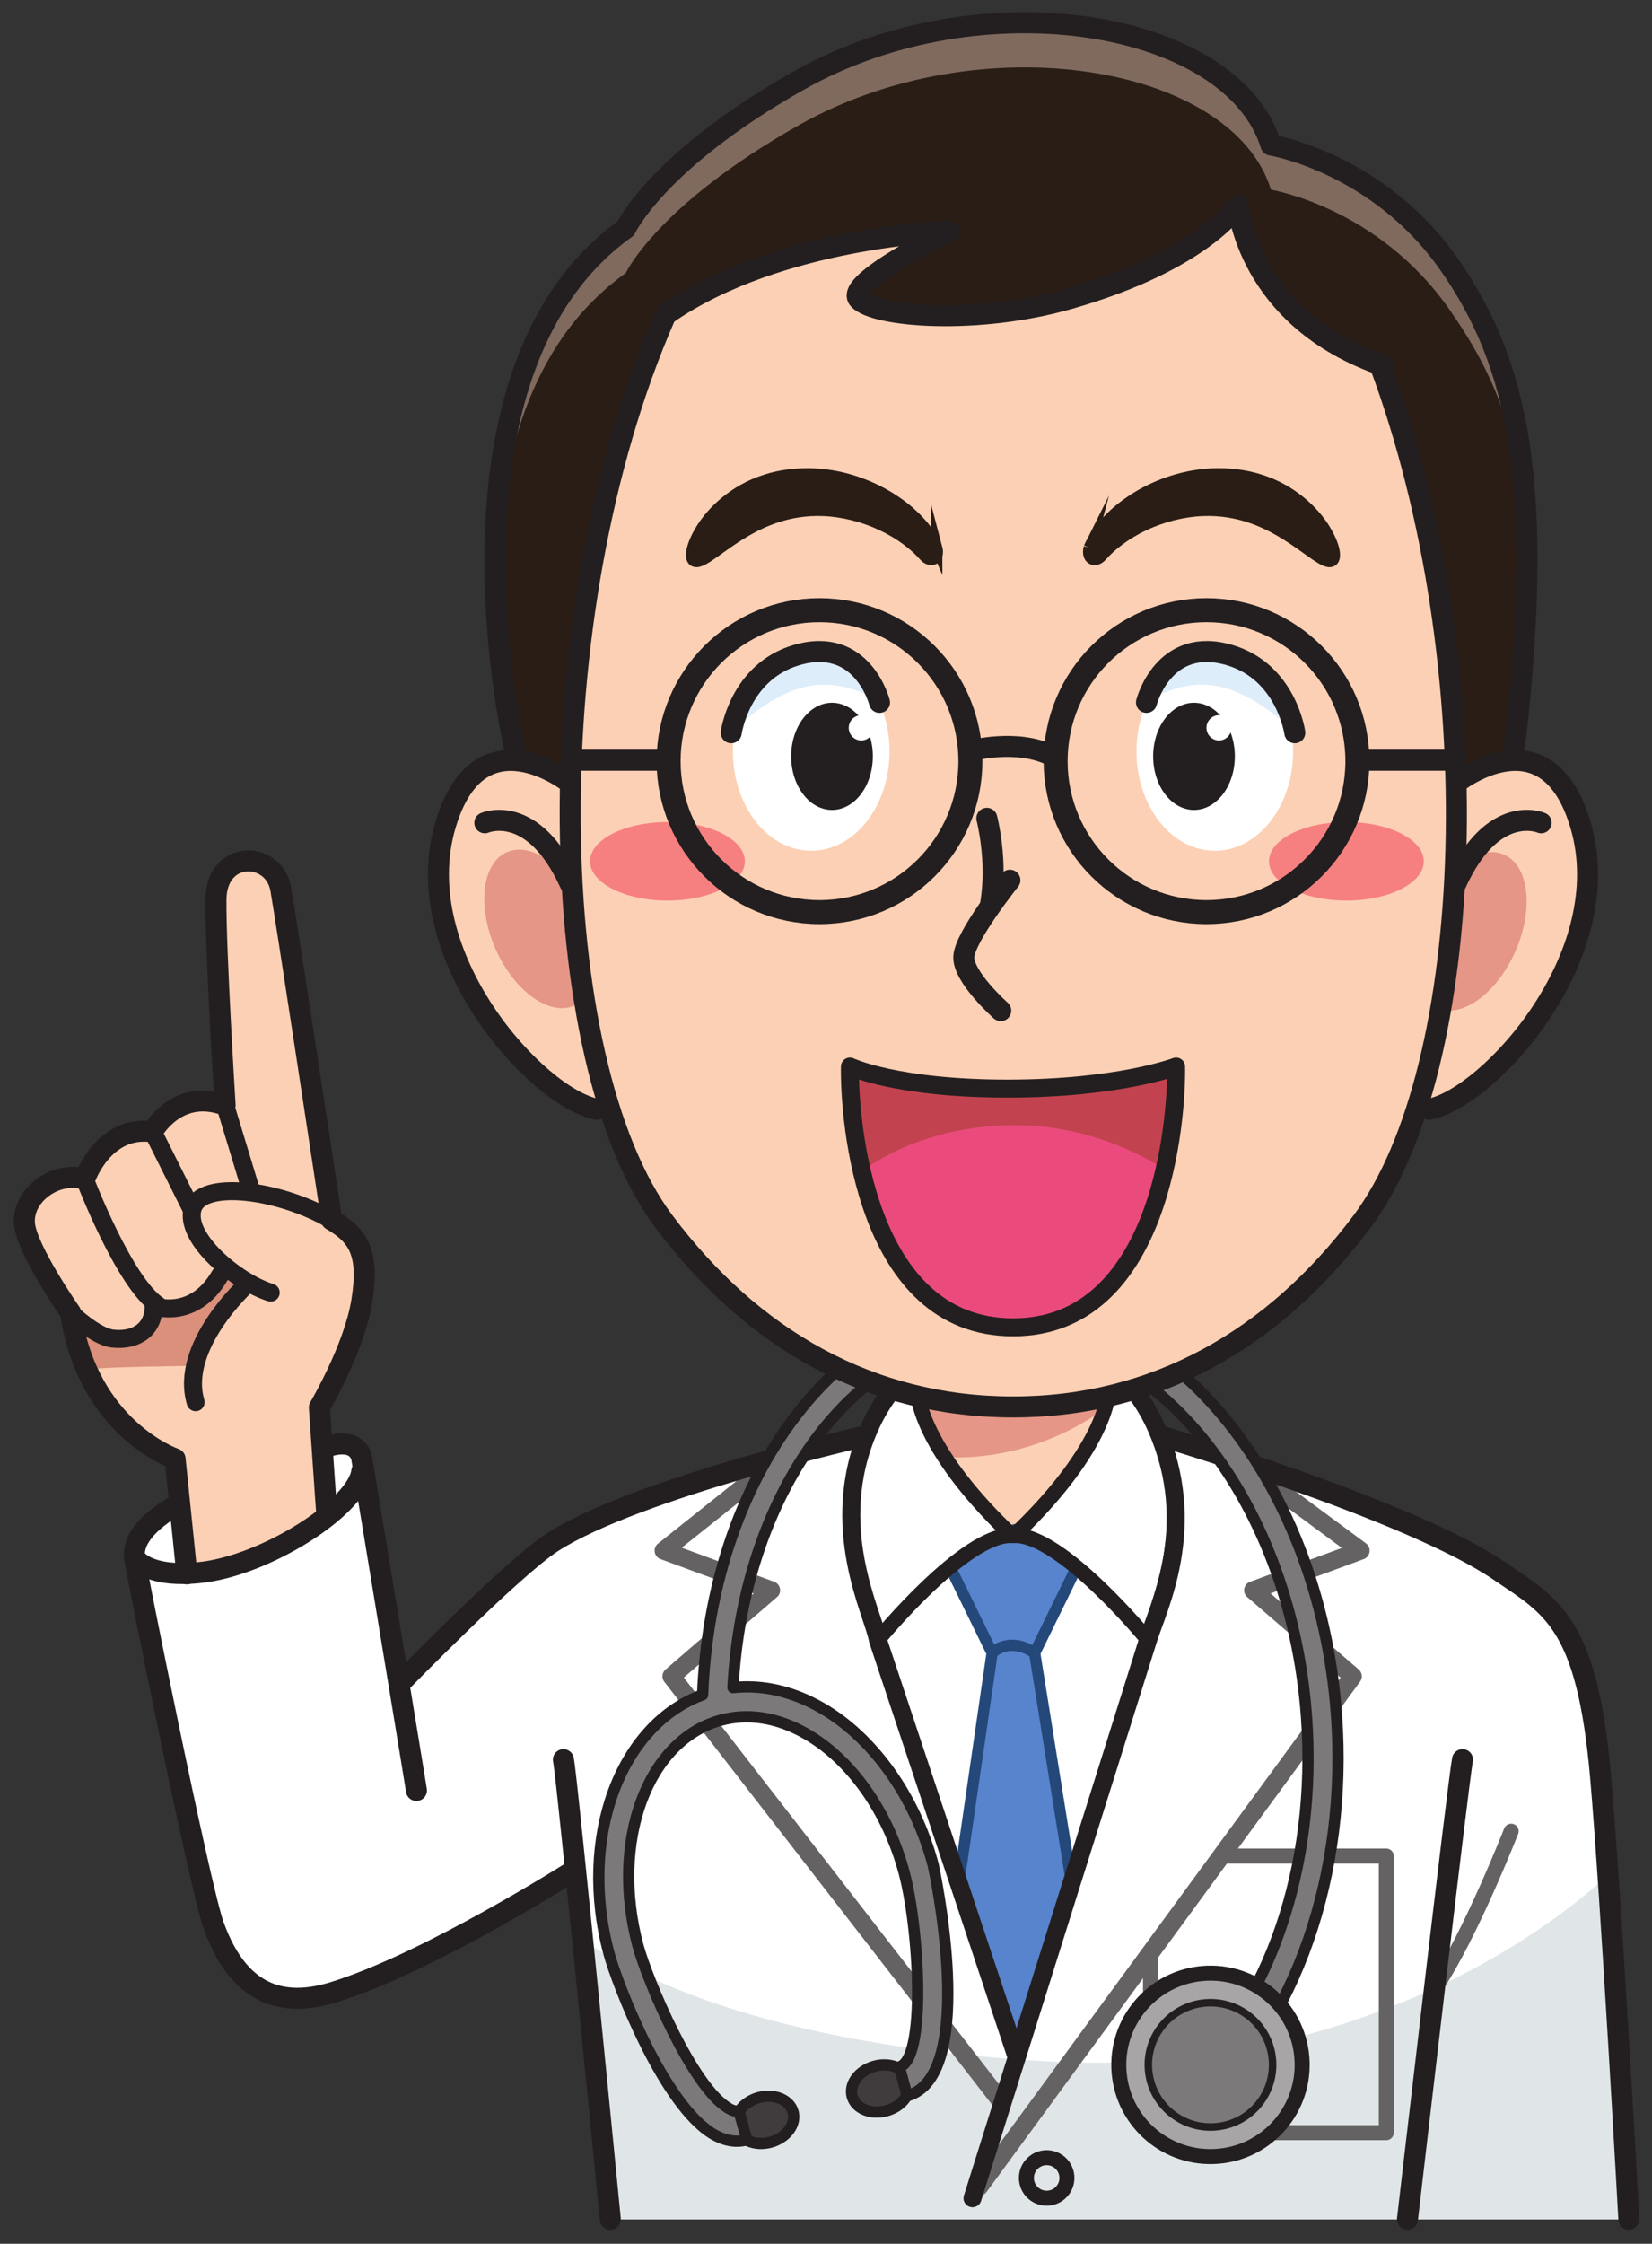 <?xml version="1.0" encoding="UTF-8" standalone="no"?>
<!-- Created with Inkscape (http://www.inkscape.org/) -->

<svg
   xmlns:dc="http://purl.org/dc/elements/1.1/"
   xmlns:cc="http://creativecommons.org/ns#"
   xmlns:rdf="http://www.w3.org/1999/02/22-rdf-syntax-ns#"
   xmlns:svg="http://www.w3.org/2000/svg"
   xmlns="http://www.w3.org/2000/svg"
   xmlns:sodipodi="http://sodipodi.sourceforge.net/DTD/sodipodi-0.dtd"
   xmlns:inkscape="http://www.inkscape.org/namespaces/inkscape"
   id="svg2"
   version="1.1"
   inkscape:version="0.91 r13725"
   xml:space="preserve"
   width="596.698"
   height="810"
   viewBox="0 0 596.698 810"
   sodipodi:docname="publicdomainq-medicine-doctor-man-talking.svg"
   inkscape:export-filename="/media/sdb1/_GRAFIKA/Publicdomainq/lidi/publicdomainq-medicine-doctor-man-talking.png"
   inkscape:export-xdpi="88.930695"
   inkscape:export-ydpi="88.930695"><rect x="0" y="0" width="596.698" height="810" fill="#333333" stroke="none"/><title
     id="title7784">Medicine doctor - man, with stethoscope, talking</title><defs
     id="defs6" /><sodipodi:namedview
     pagecolor="#ffffff"
     bordercolor="#666666"
     borderopacity="1"
     objecttolerance="10"
     gridtolerance="10"
     guidetolerance="10"
     inkscape:pageopacity="0"
     inkscape:pageshadow="2"
     inkscape:window-width="1920"
     inkscape:window-height="1125"
     id="namedview4"
     showgrid="false"
     inkscape:zoom="0.7564263"
     inkscape:cx="72.704135"
     inkscape:cy="467.48058"
     inkscape:window-x="0"
     inkscape:window-y="0"
     inkscape:window-maximized="1"
     inkscape:current-layer="svg2"
     fit-margin-top="5"
     fit-margin-left="5"
     fit-margin-bottom="5"
     fit-margin-right="5" /><g
     id="g12"
     transform="matrix(0.542,0,0,-0.542,5,804.946)"><path
       d="m 1076.26,7 c 0,0 -11.79,213.832 -18.81,294.461 -8.99,103.34 -32.72,113.668 -67.716,137.5 -59.832,40.73 -204.519,82.312 -204.519,82.312 l -238.797,0 c 0,0 -131.605,-21.71 -191.43,-62.445 L 257.59,371.84 226.848,521.332 159.016,516.809 103.73,479.895 82.422,458.828 c 0,0 42.93,-245.547 53.523,-263.238 12.09,-20.199 22.602,-43.762 59.934,-40.918 46.855,3.566 178.723,86.656 178.723,86.656 L 397.48,7 1076.26,7"
       style="fill:#ffffff;fill-opacity:1;fill-rule:nonzero;stroke:none"
       id="path14"
       inkscape:connector-curvature="0" /><path
       d="M 691.426,112.031 C 564.688,118.871 444.988,145.34 373.848,196.961 375.82,196.32 401.648,7 401.648,7 l 672.532,0 c 0,0 -6.99,151.969 -12.85,228.199 -81.096,-72.5 -215.158,-131.508 -369.904,-123.168"
       style="fill:#e0e6e8;fill-opacity:1;fill-rule:nonzero;stroke:none"
       id="path16"
       inkscape:connector-curvature="0" /><path
       d="m 722.488,590.629 c 0,0 -0.586,-38.43 12.043,-54.375 L 667.91,458 597.109,536.254 c 12.625,15.945 12.039,54.375 12.039,54.375 l 113.34,0"
       style="fill:#fcd0b4;fill-opacity:1;fill-rule:nonzero;stroke:none"
       id="path18"
       inkscape:connector-curvature="0" /><path
       d="m 614.805,578.266 104.394,0 6.836,-31.856 c 0,0 -55.976,-44.875 -131.308,-28.34 l 20.078,60.196"
       style="fill:#e59686;fill-opacity:1;fill-rule:nonzero;stroke:none"
       id="path20"
       inkscape:connector-curvature="0" /><path
       d="M 558.32,442.41 665.156,466.328 728.73,453 773.965,442.41 668.32,102.172 558.32,442.41"
       style="fill:#ffffff;fill-opacity:1;fill-rule:nonzero;stroke:none"
       id="path22"
       inkscape:connector-curvature="0" /><path
       d="m 630.605,234.879 21.329,149.293 -35.411,72.348 50.957,9.808 48.211,-9.808 -35.398,-72.348 25.937,-154.922 -38.75,-111.871 -36.875,117.5"
       style="fill:#5784cc;fill-opacity:1;fill-rule:nonzero;stroke:none"
       id="path24"
       inkscape:connector-curvature="0" /><path
       d="m 629.98,233 21.954,151.172 -35.411,72.348 50.957,9.808 48.211,-9.808 -35.398,-72.348 24.062,-149.922"
       style="fill:none;stroke:#24487a;stroke-width:7.5;stroke-linecap:round;stroke-linejoin:round;stroke-miterlimit:10;stroke-dasharray:none;stroke-opacity:1"
       id="path26"
       inkscape:connector-curvature="0" /><path
       d="m 651.934,384.172 c 0,0 11.132,11.508 28.359,0"
       style="fill:none;stroke:#24487a;stroke-width:7.5;stroke-linecap:round;stroke-linejoin:round;stroke-miterlimit:10;stroke-dasharray:none;stroke-opacity:1"
       id="path28"
       inkscape:connector-curvature="0" /><path
       d="m 817.852,511.262 79.675,-58.922 -71.66,-26.391 66.43,-57.308 L 643.32,28.629"
       style="fill:none;stroke:#656263;stroke-width:12;stroke-linecap:round;stroke-linejoin:round;stroke-miterlimit:10;stroke-dasharray:none;stroke-opacity:1"
       id="path30"
       inkscape:connector-curvature="0" /><path
       d="M 510.898,514.406 433.008,452.34 504.668,425.949 438.242,368.641 656.66,86.961"
       style="fill:none;stroke:#656263;stroke-width:12;stroke-linecap:round;stroke-linejoin:round;stroke-miterlimit:10;stroke-dasharray:none;stroke-opacity:1"
       id="path32"
       inkscape:connector-curvature="0" /><path
       d="m 997.832,265.469 c 0,0 -26.926,-68.797 -50.254,-103.797"
       style="fill:none;stroke:#656263;stroke-width:10;stroke-linecap:round;stroke-linejoin:round;stroke-miterlimit:10;stroke-dasharray:none;stroke-opacity:1"
       id="path34"
       inkscape:connector-curvature="0" /><path
       d="m 804.641,248.93 109.976,0 0,-184.258 -157.137,0 0,119.848"
       style="fill:none;stroke:#656263;stroke-width:10;stroke-linecap:round;stroke-linejoin:round;stroke-miterlimit:10;stroke-dasharray:none;stroke-opacity:1"
       id="path36"
       inkscape:connector-curvature="0" /><path
       d="m 609.148,590.629 c 0,0 0.586,-38.43 -12.039,-54.375"
       style="fill:none;stroke:#231f20;stroke-width:14;stroke-linecap:round;stroke-linejoin:round;stroke-miterlimit:10;stroke-dasharray:none;stroke-opacity:1"
       id="path38"
       inkscape:connector-curvature="0" /><path
       d="m 567.91,528.832 c 0,0 -152.551,-34.609 -208.933,-70.832 C 332.512,440.988 257.59,364.25 257.59,364.25"
       style="fill:none;stroke:#231f20;stroke-width:14;stroke-linecap:round;stroke-linejoin:round;stroke-miterlimit:10;stroke-dasharray:none;stroke-opacity:1"
       id="path40"
       inkscape:connector-curvature="0" /><path
       d="m 665.156,462.379 c -54.343,51.559 -69.355,93.121 -62.019,113.953 0,0 -19.375,-11.25 -33.125,-42.707 -28.594,-65.406 2.781,-122.934 5.808,-140.805 0,0 57.942,70.891 89.336,69.559"
       style="fill:#ffffff;fill-opacity:1;fill-rule:nonzero;stroke:none"
       id="path42"
       inkscape:connector-curvature="0" /><path
       d="m 665.156,462.379 c -54.343,51.559 -69.355,93.121 -62.019,113.953 0,0 -19.375,-11.25 -33.125,-42.707 -28.594,-65.406 2.781,-122.934 5.808,-140.805 0,0 57.942,70.891 89.336,69.559 z"
       style="fill:none;stroke:#231f20;stroke-width:10;stroke-linecap:round;stroke-linejoin:round;stroke-miterlimit:10;stroke-dasharray:none;stroke-opacity:1"
       id="path44"
       inkscape:connector-curvature="0" /><path
       d="m 603.137,576.332 c 0,0 -19.375,-11.25 -33.125,-42.707 -28.594,-65.406 2.781,-122.934 5.808,-140.805 l 91.66,-275.441"
       style="fill:none;stroke:#231f20;stroke-width:12;stroke-linecap:round;stroke-linejoin:round;stroke-miterlimit:10;stroke-dasharray:none;stroke-opacity:1"
       id="path46"
       inkscape:connector-curvature="0" /><path
       d="m 763.73,528.832 c 0,0 166.172,-49.141 226.004,-89.871 34.996,-23.832 58.726,-34.16 67.716,-137.5 C 1064.47,220.832 1076.26,7 1076.26,7"
       style="fill:none;stroke:#231f20;stroke-width:14;stroke-linecap:round;stroke-linejoin:round;stroke-miterlimit:10;stroke-dasharray:none;stroke-opacity:1"
       id="path48"
       inkscape:connector-curvature="0" /><path
       d="M 366.238,313.129 C 368.738,301.461 397.488,7 397.488,7"
       style="fill:none;stroke:#231f20;stroke-width:14;stroke-linecap:round;stroke-linejoin:round;stroke-miterlimit:10;stroke-dasharray:none;stroke-opacity:1"
       id="path50"
       inkscape:connector-curvature="0" /><path
       d="M 965.41,313.129 C 962.91,301.461 928.73,7 928.73,7"
       style="fill:none;stroke:#231f20;stroke-width:14;stroke-linecap:round;stroke-linejoin:round;stroke-miterlimit:10;stroke-dasharray:none;stroke-opacity:1"
       id="path52"
       inkscape:connector-curvature="0" /><path
       d="m 666.484,462.379 c 54.344,51.559 69.356,93.121 62.024,113.953 0,0 19.375,-11.25 33.125,-42.707 28.594,-65.406 -2.785,-122.934 -5.813,-140.805 0,0 -57.937,70.891 -89.336,69.559"
       style="fill:#ffffff;fill-opacity:1;fill-rule:nonzero;stroke:none"
       id="path54"
       inkscape:connector-curvature="0" /><path
       d="m 666.484,462.379 c 54.344,51.559 69.356,93.121 62.024,113.953 0,0 19.375,-11.25 33.125,-42.707 28.594,-65.406 -2.785,-122.934 -5.813,-140.805 0,0 -57.937,70.891 -89.336,69.559 z"
       style="fill:none;stroke:#231f20;stroke-width:10;stroke-linecap:round;stroke-linejoin:round;stroke-miterlimit:10;stroke-dasharray:none;stroke-opacity:1"
       id="path56"
       inkscape:connector-curvature="0" /><path
       d="m 728.508,576.332 c 0,0 19.375,-11.25 33.125,-42.707 28.594,-65.406 0.672,-119.605 -5.813,-140.805 L 638.867,21.02"
       style="fill:none;stroke:#231f20;stroke-width:12;stroke-linecap:round;stroke-linejoin:round;stroke-miterlimit:10;stroke-dasharray:none;stroke-opacity:1"
       id="path58"
       inkscape:connector-curvature="0" /><path
       d="m 701.797,34.52 c 0,-7.461 -6.055,-13.5 -13.504,-13.5 -7.453,0 -13.508,6.039 -13.508,13.5 0,7.461 6.055,13.5 13.508,13.5 7.449,0 13.504,-6.039 13.504,-13.5"
       style="fill:#e0e6e8;fill-opacity:1;fill-rule:nonzero;stroke:none"
       id="path60"
       inkscape:connector-curvature="0" /><path
       d="m 701.797,34.52 c 0,-7.461 -6.055,-13.5 -13.504,-13.5 -7.453,0 -13.508,6.039 -13.508,13.5 0,7.461 6.055,13.5 13.508,13.5 7.449,0 13.504,-6.039 13.504,-13.5 z"
       style="fill:none;stroke:#231f20;stroke-width:10;stroke-linecap:butt;stroke-linejoin:miter;stroke-miterlimit:10;stroke-dasharray:none;stroke-opacity:1"
       id="path62"
       inkscape:connector-curvature="0" /><path
       d="m 207.93,521.332 c 22.09,7.422 23.933,-7.559 23.933,-7.559 0,0 37.016,-223.914 36.426,-221.203"
       style="fill:none;stroke:#231f20;stroke-width:14;stroke-linecap:round;stroke-linejoin:round;stroke-miterlimit:10;stroke-dasharray:none;stroke-opacity:1"
       id="path64"
       inkscape:connector-curvature="0" /><path
       d="m 114.031,485.707 c 0,0 -36.113,-16.887 -33.601,-37.719 -0.273,-2.129 43.269,-218.918 52.656,-245.16 18.215,-50.918 50.586,-53.726 80.293,-44.519 63.816,19.793 160.5,81.402 160.5,81.402"
       style="fill:none;stroke:#231f20;stroke-width:14;stroke-linecap:round;stroke-linejoin:round;stroke-miterlimit:10;stroke-dasharray:none;stroke-opacity:1"
       id="path66"
       inkscape:connector-curvature="0" /><path
       d="m 115.305,436.859 -7.856,76.602 c 0,0 -58.238,19.766 -69.59,97.324 0,0 -29.473,42.227 -30.789,59.422 -1.477,19.082 20.906,35.293 40.176,29.551 0,0 12.117,36.027 45.105,31.601 0,0 16.086,29.524 48.437,17.707 0,0 -6.453,103.719 -6.094,137.039 0.364,33.321 38.594,32.559 43.203,6.848 3.403,-18.976 33.469,-217.207 33.469,-217.207 l 0.363,-3.105 c 17.879,-10.422 25.333,-21.926 20.133,-54.211 -5.117,-31.649 -28.258,-70.731 -28.258,-70.731 l 5,-72.121 -49.589,-27.879 -43.711,-10.84"
       style="fill:#fcd0b4;fill-opacity:1;fill-rule:nonzero;stroke:none"
       id="path68"
       inkscape:connector-curvature="0" /><path
       d="m 44.387,604.789 c 0,0 15.945,-15.879 30.27,-10.91 14.316,4.973 18.617,19.133 18.617,19.133 0,0 16.114,-2.922 25.016,3.73 8.906,6.66 21.457,23.524 21.457,23.524 l 15.32,-12.43 c 0,0 -33.32,-35.781 -33.804,-52.414 0,0 -61.496,-0.664 -69.043,-2.176 -7.562,-1.535 -7.832,31.543 -7.832,31.543"
       style="fill:#da907b;fill-opacity:1;fill-rule:nonzero;stroke:none"
       id="path70"
       inkscape:connector-curvature="0" /><path
       d="m 115.305,436.859 -7.856,76.602 c 0,0 -58.238,19.766 -69.59,97.324 0,0 -29.473,42.227 -30.789,59.422 -1.477,19.082 20.906,35.293 40.176,29.551 0,0 12.117,36.027 45.105,31.601 0,0 16.086,29.524 48.437,17.707 0,0 -6.453,103.719 -6.094,137.039 0.364,33.321 38.594,32.559 43.203,6.848 3.403,-18.976 33.469,-217.207 33.469,-217.207 l 0.363,-3.105 c 17.879,-10.422 25.333,-21.926 20.133,-54.211 -5.117,-31.649 -28.258,-70.731 -28.258,-70.731 l 5,-72.121"
       style="fill:none;stroke:#231f20;stroke-width:14;stroke-linecap:round;stroke-linejoin:round;stroke-miterlimit:10;stroke-dasharray:none;stroke-opacity:1"
       id="path72"
       inkscape:connector-curvature="0" /><path
       d="m 211.73,672.641 c -34.738,20.234 -87.265,27.148 -92.66,7.226 -5.386,-19.922 29.844,-48.859 52.09,-55.676"
       style="fill:none;stroke:#231f20;stroke-width:12;stroke-linecap:round;stroke-linejoin:round;stroke-miterlimit:10;stroke-dasharray:none;stroke-opacity:1"
       id="path74"
       inkscape:connector-curvature="0" /><path
       d="m 154.941,629.281 c 0,0 -44.836,-40.695 -33.796,-78.066"
       style="fill:none;stroke:#231f20;stroke-width:12;stroke-linecap:round;stroke-linejoin:round;stroke-miterlimit:10;stroke-dasharray:none;stroke-opacity:1"
       id="path76"
       inkscape:connector-curvature="0" /><path
       d="m 140.789,749.066 17.07,-56.211"
       style="fill:none;stroke:#231f20;stroke-width:12;stroke-linecap:round;stroke-linejoin:round;stroke-miterlimit:10;stroke-dasharray:none;stroke-opacity:1"
       id="path78"
       inkscape:connector-curvature="0" /><path
       d="M 92.383,731.75 118.43,679.73"
       style="fill:none;stroke:#231f20;stroke-width:12;stroke-linecap:round;stroke-linejoin:round;stroke-miterlimit:10;stroke-dasharray:none;stroke-opacity:1"
       id="path80"
       inkscape:connector-curvature="0" /><path
       d="m 37.277,611.242 c 0,0 17.027,-16.394 28.555,-17.664 15.938,-1.758 27.324,6.336 27.383,21.563 0,0 26.758,-9.68 44.148,20.554"
       style="fill:none;stroke:#231f20;stroke-width:12;stroke-linecap:round;stroke-linejoin:round;stroke-miterlimit:10;stroke-dasharray:none;stroke-opacity:1"
       id="path82"
       inkscape:connector-curvature="0" /><path
       d="m 47.246,699.758 c 0,0 26.297,-68.953 48.898,-84.031"
       style="fill:none;stroke:#231f20;stroke-width:12;stroke-linecap:round;stroke-linejoin:round;stroke-miterlimit:10;stroke-dasharray:none;stroke-opacity:1"
       id="path84"
       inkscape:connector-curvature="0" /><path
       d="m 80.43,447.988 c 0,0 6.887,-13.75 42.519,-10.367 44.461,4.219 105.852,43.66 108.914,67.5"
       style="fill:none;stroke:#231f20;stroke-width:14;stroke-linecap:round;stroke-linejoin:round;stroke-miterlimit:10;stroke-dasharray:none;stroke-opacity:1"
       id="path86"
       inkscape:connector-curvature="0" /><path
       d="m 519.316,78.398 c 2.188,-8.199 -4.492,-17.18 -14.961,-20.059 -10.449,-2.859 -20.703,1.48 -22.902,9.691 -2.195,8.188 4.504,17.16 14.953,20.02 10.449,2.859 20.711,-1.48 22.91,-9.652"
       style="fill:#403c3d;fill-opacity:1;fill-rule:nonzero;stroke:none"
       id="path88"
       inkscape:connector-curvature="0" /><path
       d="m 519.316,78.398 c 2.188,-8.199 -4.492,-17.18 -14.961,-20.059 -10.449,-2.859 -20.703,1.48 -22.902,9.691 -2.195,8.188 4.504,17.16 14.953,20.02 10.449,2.859 20.711,-1.48 22.91,-9.652 z"
       style="fill:none;stroke:#231f20;stroke-width:7.5;stroke-linecap:butt;stroke-linejoin:miter;stroke-miterlimit:10;stroke-dasharray:none;stroke-opacity:1"
       id="path90"
       inkscape:connector-curvature="0" /><path
       d="m 558.66,88.93 c 2.199,-8.211 12.453,-12.508 22.903,-9.648 10.449,2.867 17.148,11.809 14.941,20.02 -2.188,8.187 -12.441,12.527 -22.899,9.648 -10.441,-2.847 -17.14,-11.828 -14.945,-20.019"
       style="fill:#403c3d;fill-opacity:1;fill-rule:nonzero;stroke:none"
       id="path92"
       inkscape:connector-curvature="0" /><path
       d="m 558.66,88.93 c 2.199,-8.211 12.453,-12.508 22.903,-9.648 10.449,2.867 17.148,11.809 14.941,20.02 -2.188,8.187 -12.441,12.527 -22.899,9.648 -10.441,-2.847 -17.14,-11.828 -14.945,-20.019 z"
       style="fill:none;stroke:#231f20;stroke-width:7.5;stroke-linecap:butt;stroke-linejoin:miter;stroke-miterlimit:10;stroke-dasharray:none;stroke-opacity:1"
       id="path94"
       inkscape:connector-curvature="0" /><path
       d="M 881.438,342.73 C 869.98,502.445 766.074,625.617 649.785,617.27 544.316,609.719 464.414,496.488 459.016,356.309 403.953,336.121 376.008,260.961 396.594,184.09 c 5.41,-20.141 36.609,-101.539 69.89,-120.641 5.489,-3.129 10.911,-4.617 16.204,-4.438 1.953,0.059 3.875,0.359 5.789,0.887 l -5.274,19.281 c -1.777,-0.461 -4.043,0.051 -6.758,1.629 -24.382,14 -54.531,86.082 -60.539,108.472 -18.57,69.348 6.145,136.68 55.09,150.09 18.32,5.02 38.067,1.891 57.109,-9.043 29.942,-17.156 54.317,-51.68 65.196,-92.328 10.039,-37.43 15.039,-124.512 -3.203,-129.52 l 5.273,-19.289 c 47.883,13.129 17.617,152.598 17.246,154 -12.226,45.668 -40.097,84.731 -74.558,104.5 -19.282,11.047 -39.368,15.547 -58.84,13.418 6.777,127.262 78.136,229 172.031,235.739 105.273,7.55 199.59,-107.098 210.234,-255.559 7.121,-99.379 -25.078,-193.18 -84.043,-244.777 L 790.469,80.91 C 854.16,136.66 889.016,236.988 881.438,342.73"
       style="fill:#7b7979;fill-opacity:1;fill-rule:nonzero;stroke:none"
       id="path96"
       inkscape:connector-curvature="0" /><path
       d="M 881.438,342.73 C 869.98,502.445 766.074,625.617 649.785,617.27 544.316,609.719 464.414,496.488 459.016,356.309 403.953,336.121 376.008,260.961 396.594,184.09 c 5.41,-20.141 36.609,-101.539 69.89,-120.641 5.489,-3.129 10.911,-4.617 16.204,-4.438 1.953,0.059 3.875,0.359 5.789,0.887 l -5.274,19.281 c -1.777,-0.461 -4.043,0.051 -6.758,1.629 -24.382,14 -54.531,86.082 -60.539,108.472 -18.57,69.348 6.145,136.68 55.09,150.09 18.32,5.02 38.067,1.891 57.109,-9.043 29.942,-17.156 54.317,-51.68 65.196,-92.328 10.039,-37.43 15.039,-124.512 -3.203,-129.52 l 5.273,-19.289 c 47.883,13.129 17.617,152.598 17.246,154 -12.226,45.668 -40.097,84.731 -74.558,104.5 -19.282,11.047 -39.368,15.547 -58.84,13.418 6.777,127.262 78.136,229 172.031,235.739 105.273,7.55 199.59,-107.098 210.234,-255.559 7.121,-99.379 -25.078,-193.18 -84.043,-244.777 L 790.469,80.91 C 854.16,136.66 889.016,236.988 881.438,342.73 Z"
       style="fill:none;stroke:#231f20;stroke-width:7.5;stroke-linecap:round;stroke-linejoin:round;stroke-miterlimit:10;stroke-dasharray:none;stroke-opacity:1"
       id="path98"
       inkscape:connector-curvature="0" /><path
       d="m 858.516,111.961 c 1.172,-33.73 -25.223,-62.02 -58.946,-63.18 -33.742,-1.172 -62.011,25.23 -63.183,58.957 -1.153,33.731 25.234,62 58.965,63.16 33.73,1.172 62.011,-25.207 63.164,-58.937"
       style="fill:#a7a5a6;fill-opacity:1;fill-rule:nonzero;stroke:none"
       id="path100"
       inkscape:connector-curvature="0" /><path
       d="m 858.516,111.961 c 1.172,-33.73 -25.223,-62.02 -58.946,-63.18 -33.742,-1.172 -62.011,25.23 -63.183,58.957 -1.153,33.731 25.234,62 58.965,63.16 33.73,1.172 62.011,-25.207 63.164,-58.937 z"
       style="fill:none;stroke:#231f20;stroke-width:10;stroke-linecap:butt;stroke-linejoin:miter;stroke-miterlimit:10;stroke-dasharray:none;stroke-opacity:1"
       id="path102"
       inkscape:connector-curvature="0" /><path
       d="m 838.848,111.281 c 0.781,-22.859 -17.11,-42.043 -39.961,-42.82 -22.871,-0.789 -42.032,17.109 -42.824,39.961 -0.79,22.859 17.101,42.027 39.972,42.808 22.852,0.79 42.024,-17.101 42.813,-39.949"
       style="fill:#7b7979;fill-opacity:1;fill-rule:nonzero;stroke:none"
       id="path104"
       inkscape:connector-curvature="0" /><path
       d="m 838.848,111.281 c 0.781,-22.859 -17.11,-42.043 -39.961,-42.82 -22.871,-0.789 -42.032,17.109 -42.824,39.961 -0.79,22.859 17.101,42.027 39.972,42.808 22.852,0.79 42.024,-17.101 42.813,-39.949 z"
       style="fill:none;stroke:#231f20;stroke-width:5;stroke-linecap:butt;stroke-linejoin:miter;stroke-miterlimit:10;stroke-dasharray:none;stroke-opacity:1"
       id="path106"
       inkscape:connector-curvature="0" /><path
       d="m 335.77,994.621 c 0,0 -61.922,242.829 72.011,338.379 0,0 20.742,45 115.149,98.41 121.281,68.6 289.101,40.43 314.824,-42.87 0,0 71.379,-11.65 118.828,-79.63 45.328,-64.92 64.918,-128.59 42.473,-312.344 l 0.32,-85.097 -648.359,-48.977 -15.246,132.129"
       style="fill:#291d16;fill-opacity:1;fill-rule:nonzero;stroke:none"
       id="path108"
       inkscape:connector-curvature="0" /><path
       d="m 407.781,1303.25 c 0,0 20.742,45 115.149,98.4 121.281,68.61 289.101,40.43 314.824,-42.87 0,0 71.379,-11.65 118.828,-79.63 30.742,-44.02 49.618,-87.52 51.598,-168.22 2.27,100.35 -17.282,148.83 -51.598,197.98 -47.449,67.98 -118.828,79.63 -118.828,79.63 -25.723,83.3 -193.543,111.47 -314.824,42.87 C 428.523,1378 407.781,1333 407.781,1333 c -74.468,-53.13 -88.355,-151.78 -86.043,-228.91 2.117,71.29 20.867,152.65 86.043,199.16"
       style="fill:#806a5d;fill-opacity:1;fill-rule:nonzero;stroke:none"
       id="path110"
       inkscape:connector-curvature="0" /><path
       d="m 999.055,966.809 0.203,-55.352 0.117,0.012 -0.215,56.277 c -0.039,-0.312 -0.066,-0.625 -0.105,-0.937"
       style="fill:#644a3f;fill-opacity:1;fill-rule:nonzero;stroke:none"
       id="path112"
       inkscape:connector-curvature="0" /><path
       d="m 960.957,963.461 c 0,0 60.353,48.389 83.023,-27.492 26.04,-87.176 -61.246,-182.215 -100.855,-189.649"
       style="fill:#fcd0b4;fill-opacity:1;fill-rule:nonzero;stroke:none"
       id="path114"
       inkscape:connector-curvature="0" /><path
       d="m 960.957,963.461 c 0,0 60.353,48.389 83.023,-27.492 26.04,-87.176 -61.246,-182.215 -100.855,-189.649"
       style="fill:none;stroke:#231f20;stroke-width:14;stroke-linecap:round;stroke-linejoin:round;stroke-miterlimit:10;stroke-dasharray:none;stroke-opacity:1"
       id="path116"
       inkscape:connector-curvature="0" /><path
       d="m 1000.68,851.586 c -12.41,-28.234 -35.922,-45.176 -52.528,-37.883 -16.609,7.297 -20.007,36.106 -7.586,64.336 12.422,28.215 35.938,45.168 52.539,37.863 16.605,-7.297 19.985,-36.105 7.575,-64.316"
       style="fill:#e59686;fill-opacity:1;fill-rule:nonzero;stroke:none"
       id="path118"
       inkscape:connector-curvature="0" /><path
       d="m 1017.83,937.121 c 0,0 -32.049,14.094 -56.873,-40.613"
       style="fill:none;stroke:#231f20;stroke-width:14;stroke-linecap:round;stroke-linejoin:round;stroke-miterlimit:10;stroke-dasharray:none;stroke-opacity:1"
       id="path120"
       inkscape:connector-curvature="0" /><path
       d="m 370.754,963.461 c 0,0 -60.356,48.389 -83.027,-27.492 -26.039,-87.176 61.25,-182.215 100.859,-189.649"
       style="fill:#fcd0b4;fill-opacity:1;fill-rule:nonzero;stroke:none"
       id="path122"
       inkscape:connector-curvature="0" /><path
       d="m 370.754,963.461 c 0,0 -60.356,48.389 -83.027,-27.492 -26.039,-87.176 61.25,-182.215 100.859,-189.649"
       style="fill:none;stroke:#231f20;stroke-width:14;stroke-linecap:round;stroke-linejoin:round;stroke-miterlimit:10;stroke-dasharray:none;stroke-opacity:1"
       id="path124"
       inkscape:connector-curvature="0" /><path
       d="m 320.957,853.215 c 12.41,-28.211 35.93,-45.176 52.527,-37.879 16.606,7.305 20,36.094 7.579,64.324 -12.403,28.215 -35.934,45.176 -52.528,37.863 -16.601,-7.296 -19.98,-36.074 -7.578,-64.308"
       style="fill:#e59686;fill-opacity:1;fill-rule:nonzero;stroke:none"
       id="path126"
       inkscape:connector-curvature="0" /><path
       d="m 313.867,937.121 c 0,0 32.063,14.094 56.887,-40.613"
       style="fill:none;stroke:#231f20;stroke-width:14;stroke-linecap:round;stroke-linejoin:round;stroke-miterlimit:10;stroke-dasharray:none;stroke-opacity:1"
       id="path128"
       inkscape:connector-curvature="0" /><path
       d="m 910.188,1242.68 c 74.871,-200.64 64.578,-469.114 -11.583,-570.95 -58.8,-78.621 -138.019,-123.679 -232.746,-123.679 -94.738,0 -173.957,45.058 -232.754,123.679 -79.929,106.868 -86.574,402.67 0.821,602.42 l 1.66,2.12 c 74.355,51.44 187.793,54.84 187.793,54.84 0,0 -70.547,-34.19 -60.371,-45.36 10.566,-11.6 78.164,-17.36 140.41,0.43 89.836,25.67 112.285,62.37 112.285,62.37 0,0 5.692,-75.75 97.383,-107.12"
       style="fill:#fcd0b4;fill-opacity:1;fill-rule:nonzero;stroke:none"
       id="path130"
       inkscape:connector-curvature="0" /><path
       d="m 910.188,1242.68 c 74.871,-200.64 64.578,-469.114 -11.583,-570.95 -58.8,-78.621 -138.019,-123.679 -232.746,-123.679 -94.738,0 -173.957,45.058 -232.754,123.679 -79.929,106.868 -86.574,402.67 0.821,602.42 l 1.66,2.12 c 74.355,51.44 187.793,54.84 187.793,54.84 0,0 -70.547,-34.19 -60.371,-45.36 10.566,-11.6 78.164,-17.36 140.41,0.43 89.836,25.67 112.285,62.37 112.285,62.37 0,0 5.692,-75.75 97.383,-107.12"
       style="fill:none;stroke:#231f20;stroke-width:14;stroke-linecap:round;stroke-linejoin:round;stroke-miterlimit:10;stroke-dasharray:none;stroke-opacity:1"
       id="path132"
       inkscape:connector-curvature="0" /><path
       d="m 372.258,978.801 64.082,0"
       style="fill:none;stroke:#231f20;stroke-width:14;stroke-linecap:round;stroke-linejoin:round;stroke-miterlimit:10;stroke-dasharray:none;stroke-opacity:1"
       id="path134"
       inkscape:connector-curvature="0" /><path
       d="m 487.168,911.477 c 0,-14.454 -23.086,-26.172 -51.57,-26.172 -28.481,0 -51.606,11.718 -51.606,26.172 0,14.453 23.125,26.144 51.606,26.144 28.484,0 51.57,-11.691 51.57,-26.144"
       style="fill:#f6807f;fill-opacity:1;fill-rule:nonzero;stroke:none"
       id="path136"
       inkscape:connector-curvature="0" /><path
       d="m 939.609,911.477 c 0,-14.454 -23.093,-26.172 -51.582,-26.172 -28.476,0 -51.589,11.718 -51.589,26.172 0,14.453 23.113,26.144 51.589,26.144 28.489,0 51.582,-11.691 51.582,-26.144"
       style="fill:#f6807f;fill-opacity:1;fill-rule:nonzero;stroke:none"
       id="path138"
       inkscape:connector-curvature="0" /><path
       d="m 583.574,984.738 c 0,-36.601 -23.379,-66.258 -52.207,-66.258 -28.828,0 -52.187,29.657 -52.187,66.258 0,36.602 23.359,66.272 52.187,66.272 28.828,0 52.207,-29.67 52.207,-66.272"
       style="fill:#ffffff;fill-opacity:1;fill-rule:nonzero;stroke:none"
       id="path140"
       inkscape:connector-curvature="0" /><path
       d="m 572.441,981.379 c 0,-19.695 -12.175,-35.703 -27.207,-35.703 -15.031,0 -27.226,16.008 -27.226,35.703 0,19.721 12.195,35.681 27.226,35.681 15.032,0 27.207,-15.96 27.207,-35.681"
       style="fill:#231f20;fill-opacity:1;fill-rule:nonzero;stroke:none"
       id="path142"
       inkscape:connector-curvature="0" /><path
       d="m 478.066,997.102 c 0,0 5.547,40.428 43.313,51.668 44.187,13.14 55.516,-31.46 55.516,-31.46 0,0 -23.008,17.11 -50.43,10.12 -25.84,-6.59 -48.399,-30.328 -48.399,-30.328"
       style="fill:#deedfa;fill-opacity:1;fill-rule:nonzero;stroke:none"
       id="path144"
       inkscape:connector-curvature="0" /><path
       d="m 576.895,1017.31 c 0,0 -11.329,44.6 -55.516,31.46 -37.766,-11.24 -43.313,-51.668 -43.313,-51.668"
       style="fill:none;stroke:#231f20;stroke-width:14;stroke-linecap:round;stroke-linejoin:round;stroke-miterlimit:10;stroke-dasharray:none;stroke-opacity:1"
       id="path146"
       inkscape:connector-curvature="0" /><path
       d="m 573.059,1000.38 c 0,-4.646 -3.735,-8.415 -8.332,-8.415 -4.598,0 -8.332,3.769 -8.332,8.415 0,4.64 3.734,8.41 8.332,8.41 4.597,0 8.332,-3.77 8.332,-8.41"
       style="fill:#ffffff;fill-opacity:1;fill-rule:nonzero;stroke:none"
       id="path148"
       inkscape:connector-curvature="0" /><path
       d="m 748.145,984.738 c 0,-36.601 23.359,-66.258 52.187,-66.258 28.84,0 52.195,29.657 52.195,66.258 0,36.602 -23.355,66.272 -52.195,66.272 -28.828,0 -52.187,-29.67 -52.187,-66.272"
       style="fill:#ffffff;fill-opacity:1;fill-rule:nonzero;stroke:none"
       id="path150"
       inkscape:connector-curvature="0" /><path
       d="m 759.258,981.379 c 0,-19.695 12.187,-35.703 27.207,-35.703 15.039,0 27.226,16.008 27.226,35.703 0,19.721 -12.187,35.681 -27.226,35.681 -15.02,0 -27.207,-15.96 -27.207,-35.681"
       style="fill:#231f20;fill-opacity:1;fill-rule:nonzero;stroke:none"
       id="path152"
       inkscape:connector-curvature="0" /><path
       d="m 853.645,997.102 c 0,0 -5.559,40.428 -43.313,51.668 -44.199,13.14 -55.527,-31.46 -55.527,-31.46 0,0 23.008,17.11 50.429,10.12 25.852,-6.59 48.411,-30.328 48.411,-30.328"
       style="fill:#deedfa;fill-opacity:1;fill-rule:nonzero;stroke:none"
       id="path154"
       inkscape:connector-curvature="0" /><path
       d="m 754.805,1017.31 c 0,0 11.328,44.6 55.527,31.46 37.754,-11.24 43.313,-51.668 43.313,-51.668"
       style="fill:none;stroke:#231f20;stroke-width:14;stroke-linecap:round;stroke-linejoin:round;stroke-miterlimit:10;stroke-dasharray:none;stroke-opacity:1"
       id="path156"
       inkscape:connector-curvature="0" /><path
       d="m 794.785,1000.38 c 0,-4.646 3.731,-8.415 8.34,-8.415 4.59,0 8.32,3.769 8.32,8.415 0,4.64 -3.73,8.41 -8.32,8.41 -4.609,0 -8.34,-3.77 -8.34,-8.41"
       style="fill:#ffffff;fill-opacity:1;fill-rule:nonzero;stroke:none"
       id="path158"
       inkscape:connector-curvature="0" /><path
       d="m 636.699,984.828 c 0,0 32.071,9.051 55.93,-3.449"
       style="fill:none;stroke:#231f20;stroke-width:14;stroke-linecap:round;stroke-linejoin:round;stroke-miterlimit:10;stroke-dasharray:none;stroke-opacity:1"
       id="path160"
       inkscape:connector-curvature="0" /><path
       d="m 334.148,984.691 c 0,0 -60.3,252.759 73.633,348.309 0,0 20.742,45 115.149,98.41 121.281,68.6 289.101,40.43 314.824,-42.87 0,0 71.379,-11.65 118.828,-79.63 45.328,-64.92 64.918,-146.02 42.473,-329.765"
       style="fill:none;stroke:#231f20;stroke-width:14;stroke-linecap:round;stroke-linejoin:round;stroke-miterlimit:10;stroke-dasharray:none;stroke-opacity:1"
       id="path162"
       inkscape:connector-curvature="0" /><path
       d="m 615.039,1120.4 c -4.297,10.01 -14.07,21.62 -27.266,30.56 -13.105,9.06 -29.628,15.55 -45.722,17.68 -16.094,2.28 -31.387,-0.01 -41.485,-3.41 -20.632,-6.64 -35.019,-20.8 -42.011,-31.96 -7.168,-11.36 -8.301,-19.83 -5.45,-21.68 6.282,-4.24 25.293,19.62 55.403,29.26 7.469,2.51 18.562,4.88 31.297,4.28 12.683,-0.5 26.777,-4.05 38.847,-9.81 12.129,-5.67 22.024,-13.44 27.911,-20.17 4.414,-5.24 10.527,-2.47 8.476,5.25"
       style="fill:#291d16;fill-opacity:1;fill-rule:nonzero;stroke:none"
       id="path164"
       inkscape:connector-curvature="0" /><path
       d="m 615.039,1120.4 c -4.297,10.01 -14.07,21.62 -27.266,30.56 -13.105,9.06 -29.628,15.55 -45.722,17.68 -16.094,2.28 -31.387,-0.01 -41.485,-3.41 -20.632,-6.64 -35.019,-20.8 -42.011,-31.96 -7.168,-11.36 -8.301,-19.83 -5.45,-21.68 6.282,-4.24 25.293,19.62 55.403,29.26 7.469,2.51 18.562,4.88 31.297,4.28 12.683,-0.5 26.777,-4.05 38.847,-9.81 12.129,-5.67 22.024,-13.44 27.911,-20.17 4.414,-5.24 10.527,-2.47 8.476,5.25 z"
       style="fill:none;stroke:#291d16;stroke-width:7.5;stroke-linecap:butt;stroke-linejoin:miter;stroke-miterlimit:10;stroke-dasharray:none;stroke-opacity:1"
       id="path166"
       inkscape:connector-curvature="0" /><path
       d="m 716.672,1120.4 c 4.297,10.01 14.07,21.62 27.254,30.56 13.105,9.06 29.629,15.55 45.722,17.68 16.106,2.28 31.387,-0.01 41.497,-3.41 20.632,-6.64 35.007,-20.8 42,-31.96 7.175,-11.36 8.3,-19.83 5.449,-21.68 -6.27,-4.24 -25.293,19.62 -55.391,29.26 -7.48,2.51 -18.562,4.88 -31.301,4.28 -12.683,-0.5 -26.765,-4.05 -38.843,-9.81 -12.141,-5.67 -22.024,-13.44 -27.914,-20.17 -4.422,-5.24 -10.536,-2.47 -8.473,5.25"
       style="fill:#291d16;fill-opacity:1;fill-rule:nonzero;stroke:none"
       id="path168"
       inkscape:connector-curvature="0" /><path
       d="m 716.672,1120.4 c 4.297,10.01 14.07,21.62 27.254,30.56 13.105,9.06 29.629,15.55 45.722,17.68 16.106,2.28 31.387,-0.01 41.497,-3.41 20.632,-6.64 35.007,-20.8 42,-31.96 7.175,-11.36 8.3,-19.83 5.449,-21.68 -6.27,-4.24 -25.293,19.62 -55.391,29.26 -7.48,2.51 -18.562,4.88 -31.301,4.28 -12.683,-0.5 -26.765,-4.05 -38.843,-9.81 -12.141,-5.67 -22.024,-13.44 -27.914,-20.17 -4.422,-5.24 -10.536,-2.47 -8.473,5.25 z"
       style="fill:none;stroke:#291d16;stroke-width:7.5;stroke-linecap:butt;stroke-linejoin:miter;stroke-miterlimit:10;stroke-dasharray:none;stroke-opacity:1"
       id="path170"
       inkscape:connector-curvature="0" /><path
       d="m 648.418,940.102 c 0,0 7.441,-28.215 2.48,-57.266"
       style="fill:none;stroke:#231f20;stroke-width:14;stroke-linecap:round;stroke-linejoin:round;stroke-miterlimit:10;stroke-dasharray:none;stroke-opacity:1"
       id="path172"
       inkscape:connector-curvature="0" /><path
       d="m 663.789,898.891 c 0,0 -29.961,-37.453 -30.715,-50.93 -0.75,-13.477 24.621,-35.945 24.621,-35.945"
       style="fill:none;stroke:#231f20;stroke-width:14;stroke-linecap:round;stroke-linejoin:round;stroke-miterlimit:10;stroke-dasharray:none;stroke-opacity:1"
       id="path174"
       inkscape:connector-curvature="0" /><path
       d="m 637.461,978.168 c 0,-55.539 -45.02,-100.547 -100.566,-100.547 -55.528,0 -100.555,45.008 -100.555,100.547 0,55.542 45.027,100.562 100.555,100.562 55.546,0 100.566,-45.02 100.566,-100.562 z"
       style="fill:none;stroke:#231f20;stroke-width:16;stroke-linecap:round;stroke-linejoin:round;stroke-miterlimit:10;stroke-dasharray:none;stroke-opacity:1"
       id="path176"
       inkscape:connector-curvature="0" /><path
       d="m 959.453,978.801 -64.082,0"
       style="fill:none;stroke:#231f20;stroke-width:14;stroke-linecap:round;stroke-linejoin:round;stroke-miterlimit:10;stroke-dasharray:none;stroke-opacity:1"
       id="path178"
       inkscape:connector-curvature="0" /><path
       d="m 694.258,978.168 c 0,-55.539 45.019,-100.547 100.547,-100.547 55.547,0 100.566,45.008 100.566,100.547 0,55.542 -45.019,100.562 -100.566,100.562 -55.528,0 -100.547,-45.02 -100.547,-100.562 z"
       style="fill:none;stroke:#231f20;stroke-width:16;stroke-linecap:round;stroke-linejoin:round;stroke-miterlimit:10;stroke-dasharray:none;stroke-opacity:1"
       id="path180"
       inkscape:connector-curvature="0" /><path
       d="m 662.141,760.074 c 74.187,0 112.379,14.684 112.379,14.684 0.648,-34.863 -9.762,-173.68 -108.661,-173.68 -98.894,0 -109.316,138.817 -108.664,173.68 0,0 30.785,-14.684 104.946,-14.684"
       style="fill:#eb4b7c;fill-opacity:1;fill-rule:nonzero;stroke:none"
       id="path182"
       inkscape:connector-curvature="0" /><path
       d="m 667.141,735.707 c 38.062,0 73.047,-12.246 101.211,-30.344 5.32,26.203 6.375,57.606 6.168,69.395 0,0 -38.192,-14.684 -112.379,-14.684 -74.161,0 -104.946,14.684 -104.946,14.684 -0.23,-12.028 0.871,-44.063 6.465,-70.848 27.031,20.281 64.399,31.797 103.481,31.797"
       style="fill:#c2434f;fill-opacity:1;fill-rule:nonzero;stroke:none"
       id="path184"
       inkscape:connector-curvature="0" /><path
       d="m 662.141,760.074 c 74.187,0 112.379,14.684 112.379,14.684 0.648,-34.863 -9.762,-173.68 -108.661,-173.68 -98.894,0 -109.316,138.817 -108.664,173.68 0,0 30.785,-14.684 104.946,-14.684 z"
       style="fill:none;stroke:#231f20;stroke-width:12;stroke-linecap:round;stroke-linejoin:round;stroke-miterlimit:10;stroke-dasharray:none;stroke-opacity:1"
       id="path186"
       inkscape:connector-curvature="0" /></g></svg>